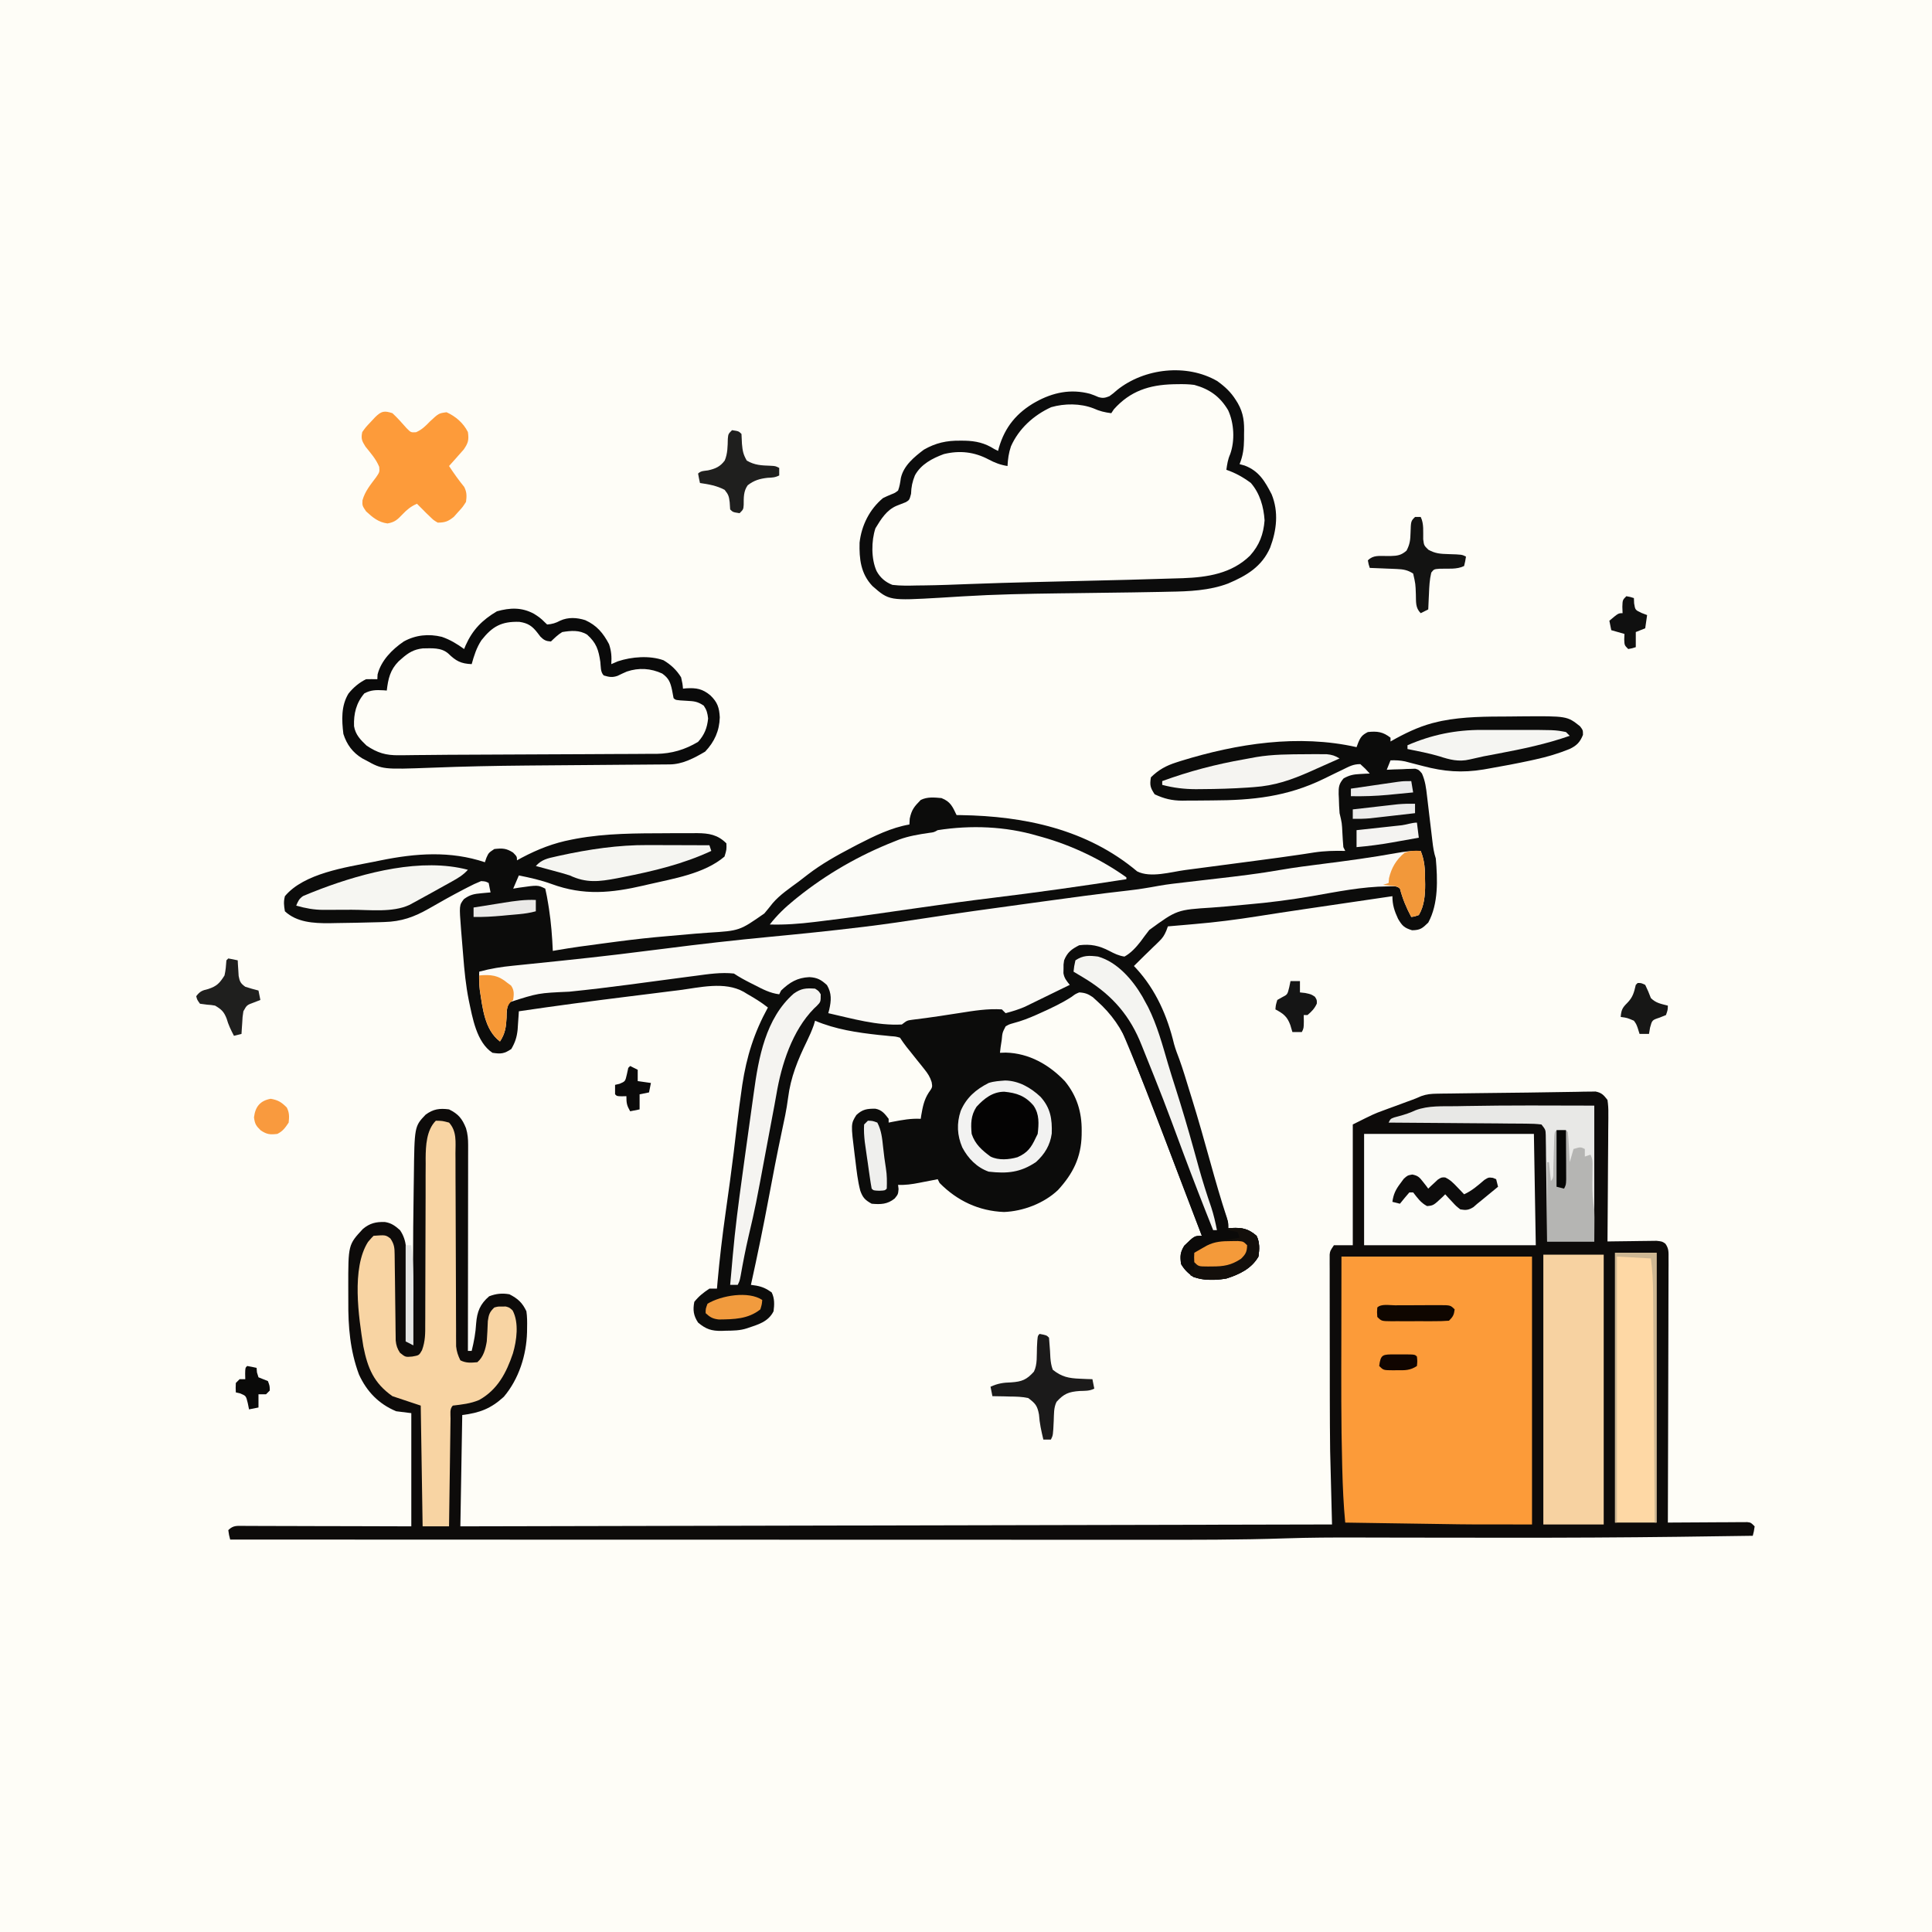 <svg version="1.1" xmlns="http://www.w3.org/2000/svg" width="1024" height="1024">
<rect width="100%" height="100%" fill="#808080" stroke="none"/>
<path d="M0 0 C337.92 0 675.84 0 1024 0 C1024 337.92 1024 675.84 1024 1024 C686.08 1024 348.16 1024 0 1024 C0 686.08 0 348.16 0 0 Z " fill="#FEFDF7" transform="translate(0,0)"/>
<path d="M0 0 C2.16 -0.01 4.33 -0.04 6.49 -0.07 C30.9 -0.26 30.9 -0.26 37.75 5.19 C39.3 7.24 39.3 7.24 39.3 9.74 C37.77 13.57 35.99 15.45 32.21 17.22 C26.28 19.62 20.42 21.38 14.17 22.74 C13.24 22.95 12.3 23.15 11.34 23.37 C4.13 24.92 -3.12 26.29 -10.39 27.55 C-11.36 27.72 -12.32 27.9 -13.32 28.07 C-24.82 29.97 -34.32 29.23 -45.58 26.24 C-47.76 25.67 -49.95 25.11 -52.13 24.55 C-53.08 24.3 -54.04 24.05 -55.02 23.79 C-57.66 23.25 -60.01 23.14 -62.7 23.24 C-63.36 24.89 -64.02 26.54 -64.7 28.24 C-63.51 28.18 -62.32 28.12 -61.09 28.06 C-59.52 28.02 -57.96 27.97 -56.39 27.93 C-55.61 27.89 -54.82 27.84 -54.01 27.8 C-53.25 27.78 -52.5 27.77 -51.72 27.75 C-51.02 27.73 -50.32 27.7 -49.6 27.67 C-47.7 28.24 -47.7 28.24 -46.04 30.21 C-44.29 34.17 -43.83 37.88 -43.35 42.15 C-43.2 43.43 -43.2 43.43 -43.04 44.73 C-42.71 47.44 -42.39 50.15 -42.08 52.87 C-41.76 55.58 -41.43 58.3 -41.1 61.02 C-40.9 62.71 -40.7 64.39 -40.5 66.08 C-40.13 69.27 -39.72 72.18 -38.7 75.24 C-37.75 86.31 -37.23 99.22 -42.7 109.24 C-45.82 112.25 -46.87 113.23 -51.27 113.3 C-55.45 112.01 -56.48 110.98 -58.7 107.24 C-60.63 103.05 -61.7 99.91 -61.7 95.24 C-69.21 96.34 -76.71 97.45 -84.22 98.55 C-87.7 99.07 -91.19 99.58 -94.68 100.09 C-98.05 100.59 -101.43 101.09 -104.8 101.58 C-106.15 101.78 -107.5 101.98 -108.85 102.18 C-117.01 103.38 -125.16 104.62 -133.31 105.91 C-144.3 107.64 -155.24 109.06 -166.33 109.99 C-167.75 110.12 -169.18 110.24 -170.6 110.37 C-173.97 110.67 -177.33 110.96 -180.7 111.24 C-181.12 112.39 -181.12 112.39 -181.54 113.55 C-182.62 116.05 -183.46 117.36 -185.38 119.21 C-186.16 119.97 -186.16 119.97 -186.95 120.75 C-187.76 121.52 -187.76 121.52 -188.58 122.3 C-189.11 122.82 -189.64 123.34 -190.18 123.87 C-191.21 124.87 -192.25 125.87 -193.28 126.87 C-195.11 128.63 -196.91 130.43 -198.7 132.24 C-198.27 132.7 -197.83 133.16 -197.38 133.64 C-187.04 144.97 -180.99 158.74 -177.44 173.58 C-176.66 176.38 -175.64 179.04 -174.6 181.76 C-172.62 187.23 -170.98 192.81 -169.27 198.37 C-168.88 199.6 -168.5 200.82 -168.11 202.09 C-164.57 213.52 -161.31 225.02 -158.12 236.55 C-155.44 246.21 -152.67 255.8 -149.55 265.33 C-148.7 268.24 -148.7 268.24 -148.7 271.24 C-148.12 271.19 -147.54 271.15 -146.95 271.1 C-141.3 270.84 -138.18 271.43 -133.7 275.24 C-131.95 278.74 -132.16 282.42 -132.7 286.24 C-136.39 292.63 -142.74 295.65 -149.65 297.86 C-155.48 298.93 -161.59 298.96 -167.2 297.05 C-170.08 294.97 -171.89 293.31 -173.7 290.24 C-174.29 286.11 -174.21 284.06 -172.02 280.49 C-166.62 275.24 -166.62 275.24 -162.7 275.24 C-165.27 268.52 -167.83 261.8 -170.4 255.07 C-171.59 251.95 -172.78 248.82 -173.98 245.7 C-186.69 212.14 -186.69 212.14 -199.83 178.74 C-200.52 176.97 -200.52 176.97 -201.22 175.16 C-205.16 165.45 -210.52 157.65 -218.39 150.68 C-219.1 150.04 -219.8 149.4 -220.53 148.74 C-223.03 147.01 -224.67 146.41 -227.7 146.24 C-229.77 147.11 -229.77 147.11 -231.77 148.62 C-236.89 151.91 -242.22 154.44 -247.77 156.93 C-248.6 157.31 -249.44 157.69 -250.31 158.08 C-254.42 159.91 -258.34 161.42 -262.7 162.56 C-264.9 163.19 -264.9 163.19 -266.7 164.24 C-268.42 167.57 -268.42 167.57 -268.77 171.43 C-268.96 172.7 -269.16 173.97 -269.36 175.28 C-269.48 176.26 -269.59 177.23 -269.7 178.24 C-268.17 178.19 -268.17 178.19 -266.6 178.14 C-254.26 178.46 -243.63 184.54 -235.27 193.32 C-228.94 201.07 -226.31 209.64 -226.39 219.55 C-226.4 220.3 -226.4 221.05 -226.41 221.82 C-226.67 233.69 -230.97 242.28 -238.95 250.99 C-246.36 258.02 -257.42 262.24 -267.58 262.62 C-280.87 262.12 -292.39 256.69 -301.7 247.24 C-302.03 246.58 -302.36 245.92 -302.7 245.24 C-303.8 245.46 -304.9 245.67 -306.03 245.9 C-307.48 246.18 -308.94 246.46 -310.39 246.74 C-311.11 246.88 -311.83 247.03 -312.58 247.17 C-316.34 247.9 -319.85 248.42 -323.7 248.24 C-323.62 248.98 -323.54 249.73 -323.45 250.49 C-323.7 253.24 -323.7 253.24 -325.52 255.49 C-329.38 258.58 -332.89 258.66 -337.7 258.24 C-341.14 256.33 -342.42 255.05 -343.74 251.33 C-345.12 246.1 -345.68 240.73 -346.33 235.37 C-346.46 234.33 -346.6 233.29 -346.73 232.22 C-348.75 215.91 -348.75 215.91 -345.83 211.24 C-342.58 208.19 -340.22 207.85 -335.75 207.88 C-332.31 208.49 -330.74 210.56 -328.7 213.24 C-328.7 213.9 -328.7 214.56 -328.7 215.24 C-327.98 215.1 -327.25 214.95 -326.51 214.8 C-321.52 213.84 -316.81 212.96 -311.7 213.24 C-311.56 212.28 -311.56 212.28 -311.41 211.3 C-310.65 206.91 -309.94 203.21 -307.52 199.43 C-305.45 196.5 -305.45 196.5 -305.9 193.81 C-306.79 190.96 -307.93 189.25 -309.79 186.92 C-310.41 186.14 -311.03 185.36 -311.67 184.55 C-312.32 183.75 -312.97 182.94 -313.64 182.12 C-314.92 180.51 -316.2 178.9 -317.48 177.29 C-318.05 176.59 -318.62 175.88 -319.21 175.15 C-320.45 173.57 -321.59 171.91 -322.7 170.24 C-324.95 169.61 -324.95 169.61 -327.59 169.43 C-328.58 169.33 -329.58 169.22 -330.6 169.11 C-331.67 169.01 -332.73 168.91 -333.83 168.8 C-345.46 167.53 -356.85 165.84 -367.7 161.24 C-368.05 162.41 -368.05 162.41 -368.4 163.6 C-369.45 166.54 -370.61 169.21 -371.98 172.01 C-376.89 182.06 -380.62 191.12 -382.02 202.22 C-382.79 208.41 -384.15 214.46 -385.45 220.55 C-387.86 231.94 -390.07 243.36 -392.2 254.8 C-395.1 270.34 -398.28 285.8 -401.7 301.24 C-400.77 301.38 -399.84 301.51 -398.88 301.65 C-395.51 302.28 -393.48 303.26 -390.7 305.24 C-389.09 308.46 -389.25 311.75 -389.7 315.24 C-392.55 320.93 -398.02 322.3 -403.7 324.24 C-407.49 325.5 -411.07 325.5 -415.02 325.55 C-415.76 325.58 -416.51 325.61 -417.28 325.64 C-422.56 325.7 -425.52 324.75 -429.7 321.24 C-432.15 317.57 -432.54 314.51 -431.7 310.24 C-429.26 307.2 -426.94 305.4 -423.7 303.24 C-422.38 303.24 -421.06 303.24 -419.7 303.24 C-419.54 301.34 -419.54 301.34 -419.37 299.41 C-418.28 287.31 -416.86 275.3 -415.16 263.28 C-414.48 258.49 -413.82 253.69 -413.16 248.9 C-412.97 247.5 -412.97 247.5 -412.77 246.08 C-411.38 235.95 -410.17 225.8 -408.99 215.64 C-408.3 209.83 -407.53 204.03 -406.7 198.24 C-406.49 196.75 -406.49 196.75 -406.28 195.23 C-403.97 180.15 -400.02 167.6 -392.7 154.24 C-396.17 151.49 -399.87 149.23 -403.7 147.05 C-404.3 146.68 -404.9 146.32 -405.51 145.94 C-415.69 140.24 -428.83 143.66 -439.86 145.07 C-441.41 145.26 -442.96 145.45 -444.52 145.64 C-447.77 146.05 -451.01 146.45 -454.26 146.87 C-458.33 147.38 -462.4 147.89 -466.47 148.39 C-485.92 150.8 -505.32 153.38 -524.7 156.24 C-524.76 157.13 -524.82 158.02 -524.87 158.94 C-524.95 160.11 -525.03 161.27 -525.12 162.48 C-525.19 163.64 -525.27 164.79 -525.35 165.99 C-525.79 170.07 -526.66 172.7 -528.7 176.24 C-532.5 178.77 -534.2 178.93 -538.7 178.24 C-547.19 172.59 -549.25 159.67 -551.24 150.39 C-552.82 142.51 -553.59 134.6 -554.21 126.59 C-554.39 124.28 -554.59 121.97 -554.78 119.65 C-554.91 118.15 -555.03 116.65 -555.15 115.15 C-555.21 114.47 -555.27 113.8 -555.32 113.1 C-556.33 100.06 -556.33 100.06 -553.83 96.8 C-550.63 94.45 -548.5 94.03 -544.58 93.68 C-543.67 93.59 -542.76 93.51 -541.82 93.42 C-541.12 93.36 -540.42 93.3 -539.7 93.24 C-540.03 91.59 -540.36 89.94 -540.7 88.24 C-542.35 87.4 -542.35 87.4 -544.7 87.24 C-547.21 88.24 -549.46 89.29 -551.83 90.55 C-552.52 90.91 -553.21 91.27 -553.93 91.63 C-560.17 94.88 -566.32 98.31 -572.41 101.83 C-580.29 106.31 -586.91 108.68 -596.02 108.93 C-596.9 108.96 -597.79 108.99 -598.71 109.02 C-601.71 109.12 -604.7 109.18 -607.7 109.24 C-608.84 109.27 -609.98 109.29 -611.15 109.32 C-614.73 109.4 -618.31 109.45 -621.89 109.49 C-623.01 109.51 -624.13 109.53 -625.29 109.56 C-633.52 109.59 -642.37 109.13 -648.7 103.24 C-649.23 100 -649.46 98.31 -648.7 95.24 C-638.56 83.07 -616.36 79.95 -601.83 77.05 C-600.56 76.79 -599.3 76.53 -597.99 76.27 C-579.27 72.46 -561.05 71.12 -542.7 77.24 C-542.44 76.46 -542.17 75.67 -541.89 74.87 C-540.7 72.24 -540.7 72.24 -537.7 70.24 C-533.47 69.77 -531.39 69.8 -527.77 72.12 C-525.7 74.24 -525.7 74.24 -525.7 76.24 C-524.87 75.78 -524.03 75.32 -523.17 74.85 C-514.58 70.32 -506.3 67.07 -496.7 65.24 C-495.94 65.09 -495.18 64.94 -494.39 64.79 C-478.39 61.85 -462.22 61.92 -446.02 61.87 C-444.91 61.86 -443.81 61.85 -442.67 61.84 C-439.49 61.82 -436.31 61.83 -433.13 61.84 C-432.17 61.84 -431.21 61.83 -430.22 61.82 C-423.95 61.89 -419.33 62.61 -414.7 67.24 C-414.58 70.55 -414.58 70.55 -415.7 74.24 C-426.42 83.39 -442.88 85.93 -456.27 89.05 C-456.92 89.21 -457.57 89.36 -458.25 89.52 C-475.81 93.59 -490.3 95.02 -507.36 88.78 C-513.02 86.71 -518.8 85.43 -524.7 84.24 C-525.69 86.55 -526.68 88.86 -527.7 91.24 C-526.71 91.08 -525.72 90.91 -524.7 90.74 C-514.59 89.3 -514.59 89.3 -510.7 91.24 C-510.07 93.96 -509.57 96.61 -509.14 99.37 C-509.01 100.17 -508.88 100.97 -508.75 101.8 C-507.6 109.26 -507.03 116.7 -506.7 124.24 C-506.03 124.12 -505.36 124 -504.67 123.88 C-496.53 122.48 -488.36 121.35 -480.16 120.3 C-477.69 119.98 -475.23 119.65 -472.76 119.32 C-463.66 118.13 -454.57 117.11 -445.42 116.36 C-440.66 115.97 -435.91 115.54 -431.16 115.1 C-428.84 114.91 -426.51 114.73 -424.19 114.58 C-407.71 113.55 -407.71 113.55 -394.58 104.38 C-393.07 102.6 -391.62 100.79 -390.18 98.96 C-386.3 94.44 -381.17 91.04 -376.41 87.51 C-374.78 86.3 -373.18 85.05 -371.59 83.79 C-364.24 78.14 -356.35 73.73 -348.14 69.43 C-347.11 68.89 -346.08 68.35 -345.02 67.79 C-336.38 63.37 -327.34 58.89 -317.7 57.24 C-317.64 56.21 -317.58 55.18 -317.52 54.12 C-316.51 49.31 -315.09 47.7 -311.7 44.24 C-308.25 42.51 -304.49 42.89 -300.7 43.24 C-295.93 45.11 -294.84 47.74 -292.7 52.24 C-291.95 52.25 -291.21 52.26 -290.43 52.27 C-256.75 52.79 -223.56 59.75 -196.97 82.1 C-189.87 85.68 -179.2 82.4 -171.57 81.38 C-170.08 81.18 -168.6 80.99 -167.11 80.79 C-164 80.39 -160.89 79.97 -157.77 79.56 C-153.85 79.04 -149.93 78.52 -146 78.01 C-142.19 77.51 -138.38 77 -134.57 76.5 C-133.82 76.4 -133.08 76.31 -132.31 76.2 C-125.26 75.27 -118.21 74.33 -111.17 73.28 C-110.21 73.14 -109.26 72.99 -108.27 72.85 C-106.6 72.59 -104.92 72.34 -103.25 72.07 C-97.71 71.23 -92.3 71.11 -86.7 71.24 C-87.03 70.58 -87.36 69.92 -87.7 69.24 C-87.91 66.76 -88.08 64.29 -88.2 61.8 C-88.46 56.45 -88.46 56.45 -89.7 51.24 C-89.9 48.58 -90.03 45.97 -90.08 43.3 C-90.13 42.23 -90.13 42.23 -90.19 41.13 C-90.25 37.4 -90.04 35.62 -87.54 32.78 C-84.45 31.1 -82.38 30.66 -78.89 30.49 C-77.92 30.43 -76.94 30.38 -75.93 30.32 C-75.2 30.29 -74.46 30.27 -73.7 30.24 C-76.02 27.68 -76.02 27.68 -78.7 25.24 C-82.51 25.24 -84.61 26.49 -88.03 28.16 C-89.32 28.78 -90.61 29.4 -91.9 30.02 C-93.91 30.99 -95.92 31.97 -97.92 32.96 C-117.43 42.52 -135.81 44.43 -157.33 44.48 C-160.03 44.49 -162.72 44.52 -165.42 44.55 C-167.15 44.56 -168.89 44.56 -170.63 44.57 C-171.82 44.59 -171.82 44.59 -173.03 44.61 C-178.55 44.58 -182.68 43.59 -187.7 41.24 C-190.05 37.71 -190.37 36.39 -189.7 32.24 C-185.61 28.22 -181.62 26.04 -176.14 24.3 C-175.39 24.06 -174.63 23.81 -173.85 23.56 C-144.01 14.34 -111.49 9.3 -80.7 16.24 C-80.26 15.06 -80.26 15.06 -79.81 13.85 C-78.51 10.77 -77.67 9.76 -74.7 8.24 C-69.75 7.7 -66.65 8.13 -62.7 11.24 C-62.7 11.9 -62.7 12.56 -62.7 13.24 C-61.28 12.44 -61.28 12.44 -59.84 11.63 C-52.61 7.72 -45.63 4.57 -37.58 2.8 C-36.56 2.58 -36.56 2.58 -35.52 2.34 C-23.88 0.03 -11.83 0.03 0 0 Z " fill="#0C0C0B" transform="translate(799.704,379.76)"/>
<path d="M0 0 C3.55 -0.07 7.1 -0.11 10.65 -0.16 C11.86 -0.19 13.07 -0.22 14.31 -0.25 C15.38 -0.26 16.46 -0.26 17.56 -0.27 C18.45 -0.29 19.34 -0.3 20.26 -0.32 C23.53 0.34 24.55 1.52 26.59 4.15 C26.96 6.75 27.1 8.91 27.04 11.49 C27.04 12.22 27.04 12.96 27.05 13.71 C27.04 16.12 27.01 18.54 26.98 20.95 C26.97 22.63 26.97 24.3 26.96 25.98 C26.95 30.38 26.91 34.79 26.86 39.2 C26.82 43.69 26.8 48.19 26.78 52.69 C26.74 61.51 26.67 70.33 26.59 79.15 C27.88 79.13 27.88 79.13 29.2 79.11 C32.41 79.05 35.61 79.02 38.81 78.99 C40.2 78.97 41.59 78.95 42.97 78.93 C44.97 78.89 46.96 78.88 48.95 78.86 C50.15 78.85 51.35 78.83 52.59 78.81 C55.59 79.15 55.59 79.15 57.25 80.31 C59.15 82.93 58.96 84.83 58.95 88.06 C58.95 89.29 58.96 90.52 58.96 91.79 C58.95 93.16 58.94 94.53 58.93 95.9 C58.93 97.34 58.93 98.77 58.93 100.21 C58.93 104.12 58.91 108.03 58.89 111.94 C58.87 116.02 58.87 120.11 58.87 124.19 C58.86 131.93 58.84 139.66 58.81 147.4 C58.77 156.2 58.76 165.01 58.74 173.81 C58.71 191.93 58.66 210.04 58.59 228.15 C59.14 228.15 59.68 228.14 60.25 228.14 C65.92 228.1 71.6 228.07 77.28 228.04 C79.4 228.03 81.52 228.02 83.64 228 C86.68 227.98 89.73 227.97 92.77 227.96 C93.72 227.95 94.67 227.94 95.65 227.93 C96.98 227.93 96.98 227.93 98.32 227.93 C99.1 227.92 99.88 227.92 100.68 227.91 C102.59 228.15 102.59 228.15 104.59 230.15 C104.21 232.78 104.21 232.78 103.59 235.15 C91.44 235.34 79.3 235.5 67.15 235.65 C66.19 235.67 65.23 235.68 64.24 235.69 C34.67 236.06 5.1 236.2 -24.47 236.18 C-25.27 236.18 -26.07 236.18 -26.89 236.18 C-43.02 236.18 -59.14 236.16 -75.27 236.13 C-81.43 236.12 -87.6 236.11 -93.77 236.1 C-97.95 236.1 -102.13 236.09 -106.3 236.07 C-118.84 236.04 -131.36 236.08 -143.9 236.51 C-168.54 237.35 -193.17 237.29 -217.82 237.27 C-223.68 237.27 -229.55 237.27 -235.41 237.27 C-247.37 237.27 -259.33 237.27 -271.3 237.26 C-283.11 237.25 -294.93 237.25 -306.74 237.25 C-307.48 237.25 -308.22 237.25 -308.98 237.25 C-312.74 237.25 -316.49 237.25 -320.25 237.25 C-346.73 237.25 -373.22 237.24 -399.7 237.23 C-425.41 237.22 -451.11 237.21 -476.81 237.21 C-478 237.21 -478 237.21 -479.22 237.21 C-487.2 237.21 -495.18 237.21 -503.16 237.2 C-519.41 237.2 -535.67 237.2 -551.92 237.2 C-552.67 237.2 -553.41 237.2 -554.18 237.2 C-603.93 237.19 -653.67 237.17 -703.41 237.15 C-704.04 234.78 -704.04 234.78 -704.41 232.15 C-701.74 229.49 -699.76 229.92 -696.13 229.9 C-695.25 229.91 -694.37 229.92 -693.46 229.93 C-692.54 229.93 -691.61 229.93 -690.65 229.93 C-687.58 229.93 -684.51 229.94 -681.43 229.96 C-679.31 229.96 -677.18 229.96 -675.05 229.97 C-669.45 229.97 -663.84 229.99 -658.24 230.02 C-651.51 230.04 -644.79 230.05 -638.07 230.06 C-627.85 230.08 -617.63 230.12 -607.41 230.15 C-607.41 210.35 -607.41 190.55 -607.41 170.15 C-610.05 169.82 -612.69 169.49 -615.41 169.15 C-624.68 165.31 -631.04 158.68 -635.16 149.65 C-639.88 136.96 -640.91 124.21 -640.8 110.8 C-640.79 108.39 -640.8 105.99 -640.82 103.58 C-640.85 80.87 -640.85 80.87 -633.01 72.46 C-629.36 69.48 -626.19 68.7 -621.44 68.84 C-617.98 69.37 -615.99 70.87 -613.41 73.15 C-609.51 78.83 -609.99 84.64 -610 91.26 C-609.99 92.43 -609.98 93.59 -609.97 94.79 C-609.93 99.75 -609.91 104.72 -609.9 109.69 C-609.88 113.32 -609.85 116.95 -609.82 120.58 C-609.82 121.71 -609.82 122.84 -609.83 124 C-609.82 125.04 -609.81 126.08 -609.8 127.16 C-609.79 128.08 -609.79 128.99 -609.79 129.94 C-609.66 130.67 -609.54 131.4 -609.41 132.15 C-607.93 133.14 -607.93 133.14 -606.41 134.15 C-606.41 133.52 -606.42 132.89 -606.42 132.24 C-606.51 105.25 -606.6 78.26 -606.15 51.28 C-606.11 49.26 -606.09 47.23 -606.06 45.21 C-605.75 18.17 -605.75 18.17 -599.85 11.97 C-595.79 8.95 -592.39 8.49 -587.41 9.15 C-582.47 11.58 -580.42 14.08 -578.41 19.15 C-577.51 22.16 -577.29 24.83 -577.29 27.96 C-577.29 29.41 -577.29 29.41 -577.29 30.89 C-577.29 32.46 -577.29 32.46 -577.3 34.07 C-577.3 35.19 -577.3 36.3 -577.3 37.44 C-577.3 41.12 -577.31 44.8 -577.31 48.48 C-577.32 51.03 -577.32 53.58 -577.32 56.13 C-577.32 62.16 -577.33 68.19 -577.34 74.22 C-577.35 81.08 -577.36 87.94 -577.36 94.81 C-577.37 108.92 -577.39 123.04 -577.41 137.15 C-576.75 137.15 -576.09 137.15 -575.41 137.15 C-574.2 132.22 -573.32 127.61 -573.04 122.53 C-572.53 116.36 -570.98 112.36 -566.16 108.22 C-562.51 106.8 -559.24 106.48 -555.41 107.15 C-550.94 109.43 -548.53 111.63 -546.41 116.15 C-545.98 119.04 -545.98 121.87 -546.04 124.78 C-546.05 125.58 -546.06 126.39 -546.07 127.22 C-546.39 139.38 -550.38 152.04 -558.36 161.46 C-565.23 167.76 -571.16 170 -580.41 171.15 C-580.74 190.62 -581.07 210.09 -581.41 230.15 C-428.95 229.82 -276.49 229.49 -119.41 229.15 C-119.74 216.28 -120.07 203.41 -120.41 190.15 C-120.5 181.19 -120.58 172.23 -120.58 163.26 C-120.58 160.95 -120.59 158.64 -120.59 156.32 C-120.59 151.58 -120.6 146.83 -120.6 142.09 C-120.6 136.01 -120.61 129.92 -120.63 123.84 C-120.64 119.11 -120.64 114.38 -120.64 109.65 C-120.64 107.4 -120.65 105.16 -120.65 102.91 C-120.66 99.81 -120.66 96.71 -120.65 93.61 C-120.66 92.69 -120.66 91.77 -120.67 90.82 C-120.66 89.56 -120.66 89.56 -120.66 88.28 C-120.66 87.55 -120.66 86.82 -120.66 86.07 C-120.41 84.15 -120.41 84.15 -118.41 81.15 C-115.11 81.15 -111.81 81.15 -108.41 81.15 C-108.41 60.03 -108.41 38.91 -108.41 17.15 C-97.16 11.53 -97.16 11.53 -92.36 9.77 C-91.33 9.39 -90.3 9.01 -89.24 8.61 C-87.69 8.05 -87.69 8.05 -86.1 7.47 C-84 6.69 -81.9 5.92 -79.8 5.14 C-78.88 4.81 -77.97 4.47 -77.02 4.13 C-75.36 3.51 -73.72 2.84 -72.1 2.11 C-69.15 1.06 -66.86 0.88 -63.74 0.83 C-62.05 0.81 -62.05 0.81 -60.34 0.77 C-59.13 0.76 -57.92 0.75 -56.67 0.74 C-55.4 0.72 -54.14 0.7 -52.84 0.68 C-49.44 0.63 -46.04 0.59 -42.64 0.55 C-39.84 0.52 -37.04 0.49 -34.25 0.45 C-28.09 0.37 -21.93 0.3 -15.77 0.24 C-10.51 0.18 -5.26 0.1 0 0 Z " fill="#0D0B0A" transform="translate(825.411,578.846)"/>
<path d="M0 0 C33.33 0 66.66 0 101 0 C101 46.86 101 93.72 101 142 C67.64 142 67.64 142 53.86 141.78 C52.33 141.76 50.8 141.74 49.27 141.71 C45.37 141.66 41.46 141.6 37.56 141.54 C33.53 141.47 29.5 141.42 25.47 141.36 C17.64 141.24 9.82 141.12 2 141 C1.09 131.6 0.69 122.21 0.44 112.77 C0.42 111.99 0.4 111.2 0.38 110.4 C-0.21 88.16 -0.11 65.93 -0.06 43.69 C-0.04 29.27 -0.02 14.85 0 0 Z " fill="#FC9B39" transform="translate(711,666)"/>
<path d="M0 0 C2.11 5.21 2.33 9.79 2.31 15.31 C2.33 16.12 2.34 16.92 2.36 17.75 C2.37 23.3 1.92 29.14 -1 34 C-3.11 34.75 -3.11 34.75 -5 35 C-7.64 30.07 -9.57 25.41 -11 20 C-12.77 18.23 -15.23 18.83 -17.62 18.81 C-31.07 18.92 -44.39 21.67 -57.6 23.97 C-68.91 25.9 -80.17 27.38 -91.6 28.36 C-95.35 28.71 -99.1 29.06 -102.84 29.41 C-105.38 29.64 -107.92 29.84 -110.46 30.02 C-129.19 31.21 -129.19 31.21 -143.84 41.89 C-145.44 43.92 -146.97 45.98 -148.49 48.07 C-150.87 51.11 -153.58 54.14 -157 56 C-160 55.58 -162.39 54.4 -165.06 53 C-170.43 50.2 -174.97 49.25 -181 50 C-185.09 52.08 -187.3 53.76 -189 58 C-189.35 60.22 -189.35 60.22 -189.31 62.5 C-189.33 63.25 -189.35 64.01 -189.36 64.78 C-188.91 67.52 -187.71 68.85 -186 71 C-189.71 72.82 -193.43 74.64 -197.15 76.44 C-198.41 77.06 -199.68 77.68 -200.94 78.29 C-202.76 79.19 -204.58 80.08 -206.41 80.96 C-207.5 81.5 -208.6 82.03 -209.73 82.58 C-213.14 84.06 -216.41 85.06 -220 86 C-220.66 85.34 -221.32 84.68 -222 84 C-229.54 83.52 -236.75 84.7 -244.19 85.88 C-246.59 86.25 -248.99 86.62 -251.39 86.98 C-253.1 87.25 -253.1 87.25 -254.85 87.52 C-259.75 88.27 -264.67 88.9 -269.59 89.51 C-272.25 89.89 -272.25 89.89 -275 92 C-288.06 92.73 -301.37 88.85 -314 86 C-313.84 85.42 -313.68 84.84 -313.52 84.25 C-312.38 79.3 -312.13 75.48 -314.69 71.12 C-317.75 68.31 -319.83 67.11 -324.04 66.9 C-330.37 67.18 -334.48 69.65 -339 74 C-339.33 74.66 -339.66 75.32 -340 76 C-344.89 75.38 -348.8 73.29 -353.12 71.06 C-353.84 70.7 -354.56 70.34 -355.29 69.97 C-358.33 68.43 -361.16 66.89 -364 65 C-370.72 64.25 -377.59 65.29 -384.25 66.19 C-385.25 66.32 -386.26 66.45 -387.29 66.58 C-390.86 67.05 -394.43 67.52 -398 68 C-403.43 68.73 -408.86 69.45 -414.29 70.17 C-415.93 70.39 -417.58 70.61 -419.22 70.83 C-429.91 72.25 -440.59 73.53 -451.31 74.62 C-467.73 75.34 -467.73 75.34 -482.9 80.2 C-484.53 82.87 -484.41 85.21 -484.5 88.31 C-484.77 93.38 -485.22 96.76 -488 101 C-496.15 94.88 -497.26 83.19 -498.7 73.68 C-499.07 70.41 -499.15 67.29 -499 64 C-493.04 62.37 -487.27 61.45 -481.13 60.85 C-480.19 60.75 -479.25 60.66 -478.29 60.56 C-476.28 60.35 -474.27 60.14 -472.26 59.94 C-466.93 59.4 -461.61 58.84 -456.29 58.29 C-455.22 58.18 -454.16 58.07 -453.07 57.95 C-444.23 57.03 -435.39 56.05 -426.56 55 C-425.89 54.92 -425.22 54.84 -424.53 54.76 C-416.62 53.82 -408.71 52.84 -400.81 51.82 C-382.09 49.4 -363.36 47.29 -344.56 45.5 C-328.81 44 -313.08 42.41 -297.38 40.5 C-296.62 40.41 -295.87 40.32 -295.09 40.23 C-283.52 38.84 -272.01 37.11 -260.49 35.34 C-244.58 32.9 -228.64 30.69 -212.69 28.52 C-208.76 27.98 -204.83 27.44 -200.89 26.9 C-185.62 24.8 -170.35 22.71 -155.02 20.99 C-149.55 20.37 -144.18 19.5 -138.77 18.49 C-134.08 17.66 -129.35 17.14 -124.62 16.6 C-122.46 16.34 -120.3 16.09 -118.14 15.84 C-114.8 15.45 -111.46 15.06 -108.12 14.68 C-96.84 13.38 -85.6 12.04 -74.41 10.08 C-66.89 8.78 -59.34 7.82 -51.77 6.86 C-38.84 5.23 -25.96 3.49 -13.13 1.17 C-8.69 0.38 -4.54 -0.2 0 0 Z " fill="#FBFAF6" transform="translate(753,451)"/>
<path d="M0 0 C3.44 0.06 3.44 0.06 7 1 C11.18 5.58 10.43 11.31 10.4 17.14 C10.41 18.82 10.41 18.82 10.42 20.54 C10.44 24.26 10.44 27.97 10.44 31.69 C10.45 34.27 10.47 36.85 10.48 39.43 C10.52 46.93 10.54 54.42 10.56 61.91 C10.58 72.1 10.62 82.28 10.67 92.47 C10.69 96.27 10.69 100.07 10.7 103.88 C10.71 106.2 10.72 108.53 10.73 110.86 C10.72 112.45 10.72 112.45 10.72 114.07 C10.73 115.54 10.73 115.54 10.74 117.03 C10.74 117.87 10.74 118.72 10.75 119.59 C11.04 122.37 11.76 124.49 13 127 C16.08 128.54 18.61 128.3 22 128 C25.26 125.19 26.3 121.13 27 117 C27.25 113.4 27.44 109.81 27.56 106.21 C28.03 102.8 28.5 101.34 31 99 C32.94 98.47 32.94 98.47 35 98.5 C36.02 98.48 36.02 98.48 37.06 98.47 C39 99 39 99 40.71 100.58 C44.14 107.03 42.88 116.48 40.86 123.33 C37.39 133.63 32.74 142.54 23 148 C18.39 149.96 13.93 150.41 9 151 C7.21 152.79 7.83 155.48 7.79 157.9 C7.77 159.16 7.75 160.42 7.73 161.72 C7.72 163.11 7.7 164.49 7.68 165.88 C7.66 167.29 7.64 168.7 7.62 170.11 C7.57 173.83 7.52 177.55 7.47 181.27 C7.42 185.07 7.36 188.86 7.31 192.65 C7.2 200.1 7.1 207.55 7 215 C2.38 215 -2.24 215 -7 215 C-7.33 193.88 -7.66 172.76 -8 151 C-15.43 148.52 -15.43 148.52 -23 146 C-32.83 139.1 -36.12 131.2 -38.42 119.62 C-40.9 104.08 -44.8 78.18 -35.94 64.25 C-34 62 -34 62 -33 61 C-26.64 60.53 -26.64 60.53 -24.12 62.38 C-22.02 65.41 -21.86 67.37 -21.83 71.03 C-21.81 72.08 -21.8 73.12 -21.79 74.2 C-21.78 75.34 -21.76 76.48 -21.75 77.65 C-21.72 80.04 -21.69 82.43 -21.65 84.82 C-21.61 88.6 -21.56 92.38 -21.52 96.16 C-21.48 99.8 -21.43 103.45 -21.38 107.09 C-21.37 108.22 -21.36 109.35 -21.35 110.52 C-21.34 111.57 -21.32 112.63 -21.3 113.71 C-21.29 114.64 -21.28 115.57 -21.27 116.52 C-20.98 119.18 -20.45 120.77 -19 123 C-16.12 125.32 -16.12 125.32 -12.5 125 C-8.87 124.36 -8.87 124.36 -7.31 121.58 C-5.58 116.86 -5.58 112.73 -5.62 107.75 C-5.61 106.73 -5.6 105.71 -5.6 104.66 C-5.59 102.45 -5.59 100.25 -5.59 98.04 C-5.59 94.54 -5.58 91.04 -5.56 87.55 C-5.52 80.11 -5.51 72.68 -5.5 65.25 C-5.49 56.65 -5.47 48.05 -5.42 39.45 C-5.41 36.01 -5.41 32.58 -5.42 29.14 C-5.41 27.02 -5.4 24.89 -5.38 22.77 C-5.39 21.82 -5.4 20.88 -5.4 19.9 C-5.34 13.2 -4.98 4.98 0 0 Z " fill="#F8D4A3" transform="translate(231,594)"/>
<path d="M0 0 C29.7 0 59.4 0 90 0 C90.33 19.47 90.66 38.94 91 59 C60.97 59 30.94 59 0 59 C0 39.53 0 20.06 0 0 Z " fill="#FCFCF8" transform="translate(723,601)"/>
<path d="M0 0 C1.07 0.3 1.07 0.3 2.17 0.6 C17.94 5.01 33.64 12.47 47 22 C47 22.33 47 22.66 47 23 C23.31 26.68 -0.39 30.03 -24.19 32.92 C-36.81 34.45 -49.39 36.19 -61.97 38.02 C-80.09 40.65 -98.2 43.27 -116.38 45.44 C-117.06 45.52 -117.74 45.6 -118.44 45.69 C-126.33 46.65 -134.05 47.23 -142 47 C-138.11 42.02 -133.9 37.98 -129 34 C-128.21 33.36 -128.21 33.36 -127.41 32.71 C-111.83 20.21 -94.58 10.31 -76 3 C-75.15 2.66 -74.31 2.33 -73.44 1.98 C-68.24 0.09 -62.97 -0.77 -57.5 -1.57 C-55.01 -1.87 -55.01 -1.87 -53 -3 C-35.37 -5.75 -17.08 -5.05 0 0 Z " fill="#FBFBF7" transform="translate(550,443)"/>
<path d="M0 0 C10.56 0 21.12 0 32 0 C32 47.19 32 94.38 32 143 C21.44 143 10.88 143 0 143 C0 95.81 0 48.62 0 0 Z " fill="#F7D2A1" transform="translate(818,665)"/>
<path d="M0 0 C4.06 2.88 7.25 5.83 9.9 10.06 C10.25 10.61 10.59 11.17 10.95 11.74 C14.09 17.25 14.45 21.92 14.27 28.18 C14.27 29.48 14.27 29.48 14.27 30.81 C14.2 35.6 13.74 39.56 11.9 44.06 C12.79 44.31 13.67 44.55 14.59 44.81 C22.16 47.67 25.32 53.12 28.9 60.06 C32.7 69.38 31.56 79.15 28.08 88.37 C23.69 98.36 15.7 103.16 5.79 107.34 C-4.05 111.07 -14.96 111.53 -25.35 111.68 C-26.8 111.72 -28.24 111.75 -29.69 111.78 C-39.74 112 -49.8 112.11 -59.86 112.24 C-65.66 112.31 -71.46 112.39 -77.25 112.47 C-79.48 112.5 -81.7 112.52 -83.92 112.55 C-100.79 112.77 -117.63 113.09 -134.48 114.12 C-135.2 114.16 -135.93 114.21 -136.68 114.25 C-139.99 114.45 -143.29 114.66 -146.6 114.86 C-173.8 116.43 -173.8 116.43 -182.69 108.67 C-188.92 102.08 -189.72 94.31 -189.51 85.66 C-188.47 76.51 -184.23 68 -177.1 62.06 C-175.69 61.36 -174.25 60.72 -172.79 60.12 C-170.74 59.32 -170.74 59.32 -169.1 58.06 C-168.27 55.85 -167.97 53.77 -167.63 51.43 C-166.16 44.84 -160.59 40.29 -155.42 36.38 C-149.13 32.79 -143.38 31.53 -136.16 31.62 C-134.98 31.63 -134.98 31.63 -133.78 31.63 C-127.85 31.78 -123.16 32.84 -118.1 36.06 C-117.44 36.39 -116.78 36.72 -116.1 37.06 C-115.97 36.52 -115.83 35.99 -115.69 35.44 C-112.47 24.31 -106.14 16.73 -96.1 11.06 C-86.94 6.05 -77.65 4.07 -67.36 6.78 C-64.98 7.62 -64.98 7.62 -62.97 8.5 C-60.56 9.22 -59.43 8.98 -57.1 8.06 C-55.04 6.56 -55.04 6.56 -52.98 4.75 C-38.52 -6.84 -16.06 -9.3 0 0 Z M-54.73 15 C-55.18 15.68 -55.63 16.36 -56.1 17.06 C-59.61 16.62 -62.3 15.97 -65.54 14.5 C-72.5 11.81 -80.82 11.84 -87.94 13.87 C-97.24 18.11 -105.11 25.25 -109.27 34.62 C-110.47 38.14 -110.9 41.35 -111.1 45.06 C-114.88 44.46 -117.79 43.35 -121.16 41.56 C-128.69 37.57 -136.49 36.67 -144.86 38.74 C-150.98 41 -156.92 44.1 -160.16 49.98 C-161.55 53.42 -162.1 56.05 -162.23 59.81 C-163.1 63.06 -163.1 63.06 -164.98 64.21 C-166.58 64.87 -168.2 65.5 -169.82 66.11 C-175.18 68.34 -178.18 73.25 -181.1 78.06 C-183.31 84.69 -183.42 94.3 -180.48 100.75 C-178.6 104.24 -175.78 106.64 -172.1 108.06 C-167.7 108.59 -163.34 108.48 -158.91 108.37 C-157.78 108.36 -156.65 108.35 -155.49 108.34 C-147.36 108.24 -139.24 107.92 -131.12 107.6 C-119.71 107.16 -108.29 106.84 -96.88 106.56 C-96.04 106.54 -95.19 106.52 -94.33 106.5 C-87.35 106.33 -80.37 106.16 -73.4 106 C-47.3 105.39 -47.3 105.39 -21.2 104.6 C-20.2 104.57 -19.19 104.54 -18.15 104.51 C-5.07 104.03 7.74 102.05 17.44 92.55 C22.44 86.96 24.57 81.21 25.15 73.87 C24.67 66.63 22.69 59.63 17.9 54.06 C13.89 51.04 9.65 48.69 4.9 47.06 C5.31 44.12 5.69 41.52 6.91 38.8 C9.49 31.65 9.01 22.37 5.84 15.5 C1.54 8.23 -4.03 4.28 -12.1 2.06 C-15.03 1.67 -17.9 1.63 -20.85 1.68 C-21.64 1.69 -22.42 1.71 -23.23 1.72 C-35.95 2.06 -46.05 5.28 -54.73 15 Z " fill="#0C0C0C" transform="translate(645.102,201.941)"/>
<path d="M0 0 C7.26 0 14.52 0 22 0 C22 47.19 22 94.38 22 143 C14.74 143 7.48 143 0 143 C0 95.81 0 48.62 0 0 Z " fill="#FED8A5" transform="translate(856,664)"/>
<path d="M0 0 C2.15 1.32 3.86 2.54 5.6 4.37 C6.06 4.8 6.52 5.24 7 5.69 C9.66 5.48 11.55 4.93 13.89 3.66 C18.13 1.7 22.79 1.99 27.19 3.38 C33.3 6.15 36.68 10.19 39.81 16.12 C41.06 19.87 41.24 22.77 41 26.69 C42.15 26.19 43.31 25.7 44.5 25.19 C51.83 22.77 61.29 22.01 68.67 24.64 C72.54 26.94 75.65 29.83 78 33.69 C78.75 37 78.75 37 79 39.69 C79.57 39.63 80.14 39.57 80.72 39.51 C86.13 39.2 89.37 39.77 93.56 43.29 C97.29 46.91 98.22 49.74 98.5 54.88 C98.3 62.06 95.68 67.86 90.75 73.06 C85.04 76.44 78.71 79.79 71.98 79.84 C71.16 79.85 70.34 79.86 69.5 79.86 C68.6 79.87 67.71 79.87 66.79 79.88 C65.37 79.89 65.37 79.89 63.92 79.9 C61.86 79.92 59.8 79.93 57.74 79.95 C54.45 79.97 51.15 80 47.86 80.02 C40.82 80.08 33.79 80.14 26.75 80.19 C17.58 80.26 8.41 80.33 -0.77 80.41 C-1.88 80.42 -2.99 80.43 -4.13 80.44 C-20.77 80.58 -37.37 80.93 -53.99 81.58 C-80.17 82.55 -80.17 82.55 -89 77.69 C-89.67 77.34 -90.34 76.99 -91.03 76.62 C-96.08 73.55 -99.22 69.31 -101 63.69 C-101.9 56.35 -102.25 48.77 -98.28 42.27 C-95.68 39.06 -92.72 36.55 -89 34.69 C-87 34.65 -85 34.64 -83 34.69 C-82.96 33.86 -82.92 33.04 -82.88 32.19 C-81.04 24.83 -75.18 18.9 -69 14.69 C-62.71 11.21 -55.77 10.52 -48.8 12.23 C-44.4 13.75 -40.76 15.96 -37 18.69 C-36.74 18.06 -36.49 17.43 -36.22 16.78 C-32.5 8.46 -27.44 3.32 -19.62 -1.31 C-12.64 -3.24 -6.49 -3.5 0 0 Z M-27.81 14 C-30.41 17.91 -31.75 22.19 -33 26.69 C-38.73 26.45 -41.32 25.05 -45.42 21.06 C-49.19 17.78 -54.2 18.3 -58.93 18.35 C-63.62 18.87 -66.5 20.61 -70 23.69 C-70.58 24.2 -71.16 24.7 -71.75 25.23 C-76.23 29.77 -77.27 34.46 -78 40.69 C-78.59 40.64 -79.18 40.59 -79.79 40.55 C-83.74 40.37 -86.32 40.33 -89.88 42.19 C-94.21 47.28 -95.6 52.95 -95.35 59.58 C-94.6 64.11 -91.91 66.83 -88.69 69.88 C-82.96 73.74 -78.49 75.07 -71.6 74.99 C-70.52 74.98 -70.52 74.98 -69.42 74.98 C-67 74.96 -64.59 74.93 -62.18 74.89 C-60.42 74.88 -58.67 74.86 -56.91 74.85 C-53.04 74.82 -49.18 74.79 -45.31 74.74 C-38.68 74.68 -32.04 74.66 -25.4 74.65 C-14.43 74.62 -3.45 74.57 7.52 74.5 C13.85 74.46 20.18 74.43 26.52 74.42 C32.77 74.4 39.02 74.37 45.27 74.32 C47.62 74.3 49.97 74.3 52.32 74.3 C55.58 74.29 58.84 74.27 62.1 74.23 C63.52 74.24 63.52 74.24 64.97 74.25 C73 74.12 80.1 72.04 87 67.88 C90.37 64.19 91.83 60.44 92.31 55.5 C92 52.67 91.59 51.03 90 48.69 C86.59 46.42 84.9 46.35 80.88 46.12 C75.1 45.79 75.1 45.79 74 44.69 C73.71 43.25 73.44 41.82 73.19 40.38 C72.32 36.35 71.46 34.16 68 31.69 C61.96 28.88 55.58 28.48 49.24 30.62 C47.57 31.34 45.92 32.1 44.29 32.91 C41.47 33.87 39.82 33.54 37 32.69 C35.19 30.88 35.48 27.95 35.19 25.5 C34.23 19.05 33.1 15.48 28.2 11.07 C24.15 8.53 19.6 8.93 15 9.69 C12.65 11.11 11.01 12.78 9 14.69 C6.39 14.51 5.29 13.98 3.44 12.13 C2.96 11.51 2.49 10.89 2 10.25 C-0.84 6.55 -3.07 4.97 -7.73 4.28 C-17.19 3.99 -22.02 6.67 -27.81 14 Z " fill="#0A0A0A" transform="translate(283,325.312)"/>
<path d="M0 0 C0 23.76 0 47.52 0 72 C-8.25 72 -16.5 72 -25 72 C-25.03 69.34 -25.03 69.34 -25.06 66.63 C-25.13 60.78 -25.2 54.93 -25.29 49.08 C-25.34 45.53 -25.38 41.98 -25.42 38.43 C-25.47 34.36 -25.53 30.28 -25.59 26.2 C-25.6 24.92 -25.61 23.65 -25.62 22.34 C-25.64 21.15 -25.66 19.97 -25.68 18.76 C-25.69 17.72 -25.71 16.67 -25.72 15.6 C-25.82 12.77 -25.82 12.77 -28 10 C-30.63 9.68 -33.03 9.56 -35.66 9.57 C-36.85 9.55 -36.85 9.55 -38.06 9.54 C-40.68 9.51 -43.29 9.5 -45.91 9.49 C-47.73 9.47 -49.54 9.45 -51.35 9.43 C-56.13 9.39 -60.91 9.36 -65.69 9.33 C-70.56 9.3 -75.43 9.25 -80.3 9.21 C-89.87 9.12 -99.43 9.06 -109 9 C-108 7 -108 7 -106 6.25 C-105.15 6.03 -104.31 5.8 -103.44 5.56 C-100.34 4.72 -97.63 3.82 -94.71 2.45 C-87.93 -0.11 -80.34 0.41 -73.19 0.31 C-71.51 0.28 -69.83 0.25 -68.14 0.21 C-45.43 -0.21 -22.71 -0.06 0 0 Z " fill="#E8E8E6" transform="translate(845,586)"/>
<path d="M0 0 C2.7 2.5 5.06 5.19 7.5 7.95 C9.78 10.25 9.78 10.25 12.51 10.09 C15.67 8.71 17.48 6.85 19.88 4.38 C24.52 0.06 24.52 0.06 28.69 -0.5 C33.52 1.69 37.6 5.19 40 10 C40.57 14.16 40.21 15.69 37.81 19.21 C36.89 20.28 35.95 21.33 35 22.38 C34.28 23.19 34.28 23.19 33.55 24.03 C32.38 25.36 31.19 26.68 30 28 C32.53 31.85 35.14 35.52 38.05 39.09 C39.46 41.93 39.4 43.87 39 47 C37.24 49.74 37.24 49.74 34.88 52.31 C34.11 53.17 33.34 54.04 32.55 54.93 C29.55 57.36 27.86 57.99 24 58 C21.77 56.67 21.77 56.67 19.81 54.75 C19.16 54.13 18.51 53.5 17.83 52.86 C17.23 52.25 16.62 51.63 16 51 C15.14 50.14 15.14 50.14 14.26 49.27 C13.85 48.85 13.43 48.43 13 48 C9.81 49.4 7.76 51.05 5.38 53.56 C2.72 56.35 1.26 57.79 -2.62 58.44 C-7.46 57.81 -10.47 55.26 -14 52 C-16 49 -16 49 -15.88 46.19 C-14.54 41.33 -11.59 37.9 -8.62 33.9 C-6.79 31.19 -6.79 31.19 -7 28.47 C-8.67 24.33 -11.52 21.18 -14.29 17.72 C-16.2 14.69 -16.73 13.49 -16 10 C-14.1 7.36 -14.1 7.36 -11.62 4.75 C-10.81 3.88 -10 3.01 -9.16 2.11 C-5.86 -1.11 -4.37 -1.44 0 0 Z " fill="#FD9B3A" transform="translate(208,219)"/>
<path d="M0 0 C0.99 0 1.98 0 3 0 C11.62 15.6 17.64 32.4 24 49 C24.24 49.64 24.49 50.28 24.74 50.93 C27.23 57.43 29.69 63.94 32.14 70.45 C34.27 76.08 36.41 81.69 38.57 87.3 C39.18 88.87 39.79 90.45 40.39 92.03 C41.29 94.35 42.18 96.66 43.07 98.98 C43.9 101.11 44.72 103.25 45.54 105.39 C46.02 106.62 46.49 107.85 46.98 109.11 C48 112 48 112 48 114 C48.66 114 49.32 114 50 114 C49.76 113.4 49.52 112.79 49.27 112.17 C48.98 111.37 48.68 110.57 48.38 109.75 C48.07 108.96 47.77 108.17 47.46 107.36 C47 105 47 105 47.73 102.83 C49 101 49 101 52 99 C52.67 100.77 53.34 102.54 54 104.31 C54.37 105.3 54.74 106.28 55.12 107.3 C56 110 56 110 56 113 C56.58 112.95 57.16 112.91 57.76 112.86 C63.41 112.6 66.52 113.19 71 117 C72.75 120.5 72.54 124.18 72 128 C68.32 134.39 61.96 137.41 55.06 139.62 C49.23 140.69 43.11 140.72 37.5 138.81 C34.62 136.73 32.81 135.07 31 132 C30.41 127.87 30.49 125.82 32.69 122.25 C38.08 117 38.08 117 42 117 C39.44 110.28 36.87 103.56 34.3 96.83 C33.11 93.71 31.92 90.58 30.73 87.46 C27.95 80.17 25.16 72.89 22.38 65.6 C21.46 63.22 20.55 60.83 19.64 58.44 C14.74 45.61 9.8 32.8 4.5 20.12 C3.98 18.88 3.47 17.64 2.95 16.39 C0.16 9.61 0.16 9.61 -3 3 C-2.01 3 -1.02 3 0 3 C0 2.01 0 1.02 0 0 Z " fill="#0B0A09" transform="translate(595,538)"/>
<path d="M0 0 C1.94 1.25 1.94 1.25 3 3 C3 7 3 7 0.88 9.19 C0.41 9.62 -0.05 10.06 -0.52 10.5 C-12.11 22.25 -17.82 40.2 -20.49 56.04 C-21.2 60.17 -21.99 64.28 -22.77 68.39 C-23.69 73.23 -24.59 78.06 -25.49 82.9 C-31.55 115.45 -31.55 115.45 -35.26 131.33 C-36.86 138.22 -38.2 145.12 -39.42 152.08 C-40 155 -40 155 -41 157 C-42.32 157 -43.64 157 -45 157 C-44.78 154.58 -44.56 152.15 -44.34 149.73 C-44.09 147.03 -43.86 144.34 -43.63 141.65 C-42.38 127.44 -40.53 113.33 -38.58 99.2 C-38.08 95.55 -37.58 91.91 -37.08 88.26 C-35.95 79.89 -34.78 71.53 -33.59 63.17 C-33.21 60.52 -32.85 57.87 -32.48 55.21 C-29.95 36.66 -26.23 15.76 -11.35 2.67 C-7.38 -0.15 -4.89 -0.34 0 0 Z " fill="#F5F4F1" transform="translate(432,524)"/>
<path d="M0 0 C10.25 2.96 18.21 12.23 23.42 21.09 C23.94 22.05 24.46 23.01 25 24 C25.5 24.92 26 25.84 26.52 26.78 C31.35 36.45 34.12 46.79 37.15 57.13 C38.41 61.4 39.77 65.63 41.12 69.88 C44.52 80.56 47.7 91.29 50.69 102.09 C51.29 104.27 51.9 106.45 52.5 108.62 C52.8 109.7 53.1 110.78 53.4 111.89 C55.39 118.99 57.59 125.97 60 132.94 C61.3 136.92 62.21 140.89 63 145 C62.34 145 61.68 145 61 145 C55.59 131.5 50.34 117.95 45.24 104.32 C34.63 75.7 34.63 75.7 23.25 47.38 C22.61 45.82 22.61 45.82 21.95 44.23 C15.51 29.32 5.76 19.2 -8 11 C-8.94 10.44 -9.87 9.88 -10.84 9.3 C-11.55 8.87 -12.26 8.44 -13 8 C-12.69 5.12 -12.69 5.12 -12 2 C-7.91 -0.73 -4.8 -0.6 0 0 Z " fill="#F4F4F1" transform="translate(582,507)"/>
<path d="M0 0 C-2.5 2.81 -5.27 4.43 -8.55 6.25 C-9.64 6.86 -10.73 7.47 -11.86 8.09 C-13 8.72 -14.14 9.35 -15.31 10 C-17.01 10.94 -17.01 10.94 -18.73 11.91 C-21.81 13.62 -24.9 15.33 -28 17 C-29.02 17.55 -30.03 18.1 -31.08 18.66 C-39.99 22.75 -51.96 21.19 -61.63 21.19 C-64.19 21.19 -66.76 21.21 -69.33 21.22 C-70.98 21.23 -72.64 21.23 -74.29 21.23 C-75.43 21.24 -75.43 21.24 -76.58 21.25 C-81.69 21.23 -86.08 20.4 -91 19 C-90.06 16.7 -89.44 15.29 -87.33 13.91 C-86.67 13.63 -86 13.35 -85.31 13.07 C-84.54 12.75 -83.77 12.44 -82.98 12.11 C-82.14 11.78 -81.3 11.46 -80.44 11.12 C-79.56 10.78 -78.68 10.44 -77.77 10.08 C-54.65 1.39 -24.55 -6.47 0 0 Z " fill="#F6F6F2" transform="translate(248,461)"/>
<path d="M0 0 C2.5 0.12 2.5 0.12 3.5 1.12 C3.74 3.82 3.92 6.49 4.06 9.19 C4.11 9.95 4.15 10.7 4.19 11.49 C4.3 13.37 4.4 15.25 4.5 17.12 C5.16 14.82 5.82 12.5 6.5 10.12 C10.25 9 10.25 9 12.5 10.12 C12.5 11.45 12.5 12.76 12.5 14.12 C13.49 13.79 14.48 13.47 15.5 13.12 C16.71 15.54 16.6 17.01 16.56 19.7 C16.55 20.62 16.55 21.53 16.54 22.47 C16.51 24.39 16.49 26.31 16.46 28.23 C16.42 33.02 16.67 37.4 17.5 42.12 C17.62 45.08 17.59 48.04 17.56 51 C17.54 53.68 17.52 56.36 17.5 59.12 C9.25 59.12 1 59.12 -7.5 59.12 C-7.5 45.26 -7.5 31.4 -7.5 17.12 C-7.17 17.12 -6.84 17.12 -6.5 17.12 C-6.17 20.42 -5.84 23.73 -5.5 27.12 C-3.76 25.38 -4.29 22.96 -4.22 20.59 C-4.16 18.91 -4.16 18.91 -4.11 17.2 C-4.07 16.02 -4.04 14.84 -4 13.62 C-3.93 11.3 -3.86 8.98 -3.78 6.66 C-3.75 5.62 -3.72 4.58 -3.69 3.52 C-3.43 0.23 -3.3 0.17 0 0 Z " fill="#B5B5B3" transform="translate(827.5,598.875)"/>
<path d="M0 0 C0.94 0 1.88 0 2.85 0 C5.81 0.01 8.78 0.02 11.74 0.04 C13.77 0.04 15.79 0.04 17.82 0.05 C22.75 0.06 27.68 0.08 32.62 0.1 C33.11 1.58 33.11 1.58 33.62 3.1 C18.78 10.04 2.88 13.83 -13.13 16.97 C-14.22 17.19 -15.3 17.4 -16.41 17.62 C-25.81 19.39 -32.57 20.26 -41.38 16.1 C-44.5 15.1 -47.66 14.25 -50.82 13.41 C-51.65 13.19 -52.47 12.96 -53.33 12.73 C-55.34 12.18 -57.36 11.64 -59.38 11.1 C-56.35 7.73 -53.2 7.03 -48.88 6.1 C-48.14 5.93 -47.4 5.76 -46.63 5.59 C-31.29 2.24 -15.72 -0.09 0 0 Z " fill="#F5F5F1" transform="translate(343.383,447.902)"/>
<path d="M0 0 C4.6 2.52 7.42 5.47 10.31 9.81 C11.18 16.03 10.75 21.67 7.59 27.16 C4.86 30.7 1.47 32.43 -2.69 33.81 C-7.6 34.33 -11.52 34.39 -16 32.19 C-20.28 28.4 -24.22 24.75 -24.93 18.8 C-25.12 12.86 -24.19 9.64 -20.69 4.81 C-18.19 2.5 -18.19 2.5 -15.69 0.81 C-15.09 0.4 -14.49 -0.01 -13.88 -0.44 C-8.99 -2.11 -4.78 -1.54 0 0 Z " fill="#040303" transform="translate(539.688,580.188)"/>
<path d="M0 0 C1.29 -0.01 2.58 -0.02 3.91 -0.03 C5.74 -0.02 5.74 -0.02 7.61 -0.02 C8.7 -0.01 9.8 -0.01 10.93 -0.01 C13.76 0.25 15.42 0.79 17.81 2.25 C13.84 4.03 9.86 5.8 5.88 7.56 C4.76 8.06 3.64 8.56 2.49 9.08 C-7.74 13.61 -16.42 16.67 -27.62 17.44 C-28.7 17.52 -29.77 17.6 -30.88 17.68 C-38.98 18.22 -47.07 18.46 -55.19 18.5 C-56.25 18.51 -57.32 18.52 -58.42 18.53 C-64.65 18.5 -70.16 17.83 -76.19 16.25 C-76.19 15.59 -76.19 14.93 -76.19 14.25 C-61.95 9.05 -47.82 5.34 -32.89 2.72 C-30.68 2.34 -28.49 1.92 -26.29 1.5 C-17.57 0.04 -8.83 0.05 0 0 Z " fill="#F5F4F1" transform="translate(692.188,399.75)"/>
<path d="M0 0 C7.21 0.12 13.57 3.79 18.74 8.64 C24.02 14.51 24.96 20.32 24.7 28.12 C23.83 34.32 20.98 39.01 16.38 43.19 C8.2 48.75 1.14 49.45 -8.75 48.31 C-14.99 46.1 -19.66 41.3 -22.72 35.47 C-25.46 29.07 -25.77 22.75 -23.56 16.12 C-20.53 9.04 -15.49 4.74 -8.75 1.31 C-5.78 0.35 -3.13 0.26 0 0 Z M-15.19 13.94 C-18.22 18.55 -18.24 22.97 -17.75 28.31 C-15.91 33.83 -12.31 36.94 -7.75 40.31 C-3.48 42.45 2.04 41.94 6.55 40.66 C11.85 38.33 13.84 35.51 16.25 30.31 C16.58 29.65 16.91 28.99 17.25 28.31 C17.87 22.94 18.21 17.92 15.06 13.31 C10.66 8.11 6.07 6.59 -0.5 5.94 C-6.73 6.02 -11.09 9.53 -15.19 13.94 Z " fill="#F2F2F1" transform="translate(532.75,572.688)"/>
<path d="M0 0 C1.34 -0 1.34 -0 2.7 -0 C4.58 -0 6.46 -0 8.34 0 C11.18 0.01 14.02 0 16.86 -0 C38.64 -0.01 38.64 -0.01 44.45 1.13 C45.44 2.12 45.44 2.12 46.45 3.13 C33.98 7.5 21.32 10.13 8.35 12.58 C0.82 13.96 0.82 13.96 -6.63 15.67 C-12.39 17.05 -17.19 15.77 -22.64 14 C-28.18 12.35 -33.88 11.28 -39.55 10.13 C-39.55 9.47 -39.55 8.81 -39.55 8.13 C-26.68 2.53 -13.99 -0.03 0 0 Z " fill="#F5F5F2" transform="translate(785.547,386.867)"/>
<path d="M0 0 C3.69 0.69 3.69 0.69 5 2 C5.59 9.54 5.59 9.54 5.72 12.65 C5.92 14.95 6.18 16.84 7 19 C11.69 22.75 15.4 23.52 21.44 23.75 C22.67 23.81 23.91 23.86 25.18 23.92 C26.58 23.96 26.58 23.96 28 24 C28.5 26.48 28.5 26.48 29 29 C26.36 30.32 24.19 30.15 21.25 30.25 C15.43 30.68 12.89 31.69 9 36 C7.43 39.14 7.66 42.55 7.5 46 C7.14 53.73 7.14 53.73 6 56 C4.68 56 3.36 56 2 56 C0.94 51.57 -0.02 47.3 -0.31 42.75 C-1.17 38.06 -2.21 36.86 -6 34 C-9.27 33.27 -12.47 33.21 -15.81 33.19 C-16.7 33.16 -17.58 33.14 -18.49 33.11 C-20.66 33.05 -22.83 33.02 -25 33 C-25.33 31.35 -25.66 29.7 -26 28 C-22.22 26.26 -19.2 25.79 -15.06 25.69 C-9.31 25.3 -6.84 24.26 -3 20 C-1.08 16.17 -1.58 11.29 -1.39 7.03 C-1.1 1.1 -1.1 1.1 0 0 Z " fill="#1B1A1A" transform="translate(551,707)"/>
<path d="M0 0 C0.99 0 1.98 0 3 0 C4.79 3.58 4.24 7.88 4.33 11.84 C4.75 15.11 4.75 15.11 7.07 17.37 C10.75 19.42 13.49 19.57 17.69 19.69 C24.82 19.91 24.82 19.91 27 21 C26.62 23.44 26.62 23.44 26 26 C22.18 27.91 17.4 27.3 13.19 27.43 C10.03 27.67 10.03 27.67 8.6 29.5 C7.7 33.23 7.53 36.92 7.38 40.75 C7.34 41.54 7.3 42.34 7.26 43.15 C7.16 45.1 7.08 47.05 7 49 C5.68 49.66 4.36 50.32 3 51 C0.1 48.1 0.58 44.96 0.44 41.06 C0.25 35.45 0.25 35.45 -1 30 C-3.83 28.15 -6.21 27.72 -9.55 27.59 C-10.39 27.55 -11.24 27.51 -12.11 27.47 C-13.41 27.42 -13.41 27.42 -14.75 27.38 C-15.64 27.34 -16.53 27.3 -17.44 27.26 C-19.63 27.16 -21.81 27.08 -24 27 C-24.62 25.12 -24.62 25.12 -25 23 C-22.1 20.1 -19.01 20.73 -15.12 20.69 C-14.04 20.69 -14.04 20.69 -12.94 20.7 C-9.26 20.59 -7.36 20.31 -4.53 17.88 C-2.73 14.49 -2.47 12.13 -2.38 8.31 C-2.19 2.19 -2.19 2.19 0 0 Z " fill="#131312" transform="translate(750,274)"/>
<path d="M0 0 C6.24 -0.5 10.01 -0.24 15 4 C16.75 7.5 16.54 11.18 16 15 C12.31 21.39 5.96 24.4 -0.94 26.62 C-3.63 27.11 -6.21 27.17 -8.94 27.19 C-9.96 27.2 -10.98 27.22 -12.03 27.23 C-15.07 26.99 -17.25 26.28 -20 25 C-20 24.01 -20 23.02 -20 22 C-19.34 22 -18.68 22 -18 22 C-18 19.03 -18 16.06 -18 13 C-10.27 7.98 -2.94 6.45 6 5 C5.67 4.01 5.34 3.02 5 2 C2.52 1.5 2.52 1.5 0 1 C0 0.67 0 0.34 0 0 Z " fill="#130F0B" transform="translate(651,651)"/>
<path d="M0 0 C3.54 0.54 3.54 0.54 5 2 C5.11 3.75 5.18 5.5 5.25 7.25 C5.59 10.97 5.91 12.84 7.81 16.12 C11.99 18.58 15.56 18.69 20.36 18.86 C23 19 23 19 25 20 C25 21.32 25 22.64 25 24 C22.74 25.13 21.32 25.13 18.81 25.25 C14.66 25.72 11.62 26.61 8.3 29.2 C6.03 32.35 6.19 35.79 6.17 39.57 C6 42 6 42 4 44 C0.46 43.46 0.46 43.46 -1 42 C-1.08 40.74 -1.17 39.48 -1.25 38.19 C-1.63 35.08 -1.89 34.14 -3.94 31.62 C-8.13 29.4 -12.33 28.69 -17 28 C-17.38 26.34 -17.71 24.68 -18 23 C-16.49 21.49 -14.84 21.63 -12.75 21.31 C-8.89 20.45 -6.29 19.39 -3.86 16.05 C-2.32 12.38 -2.33 8.55 -2.24 4.61 C-2 2 -2 2 0 0 Z " fill="#1F1F1E" transform="translate(388,228)"/>
<path d="M0 0 C1.68 0.29 3.34 0.62 5 1 C5.04 1.76 5.07 2.52 5.11 3.3 C5.21 4.79 5.21 4.79 5.31 6.31 C5.37 7.3 5.43 8.28 5.49 9.3 C6.06 12.31 6.55 13.23 9 15 C11.31 15.74 13.64 16.42 16 17 C16.5 19.48 16.5 19.48 17 22 C15.89 22.43 14.77 22.87 13.62 23.31 C9.82 24.7 9.82 24.7 8 28 C7.54 30.97 7.54 30.97 7.38 34.19 C7.3 35.27 7.23 36.36 7.15 37.48 C7.1 38.31 7.05 39.14 7 40 C5.02 40.5 5.02 40.5 3 41 C1.41 37.97 0.05 35.18 -0.88 31.88 C-2.31 28.22 -3.62 26.99 -7 25 C-9.05 24.65 -9.05 24.65 -11.19 24.5 C-12.45 24.34 -13.7 24.17 -15 24 C-16.5 21.94 -16.5 21.94 -17 20 C-15 17.42 -13.89 16.97 -10.62 16.19 C-6.03 14.68 -4.56 13.06 -2 9 C-1.38 6.3 -1.19 3.79 -1 1 C-0.67 0.67 -0.34 0.34 0 0 Z " fill="#1F1F1E" transform="translate(121,508)"/>
<path d="M0 0 C3.08 0.6 3.89 1.52 5.79 3.98 C6.3 4.63 6.81 5.28 7.34 5.95 C7.71 6.45 8.09 6.96 8.47 7.48 C8.93 7.04 9.39 6.59 9.86 6.13 C10.48 5.57 11.09 5 11.72 4.42 C12.33 3.85 12.93 3.28 13.55 2.7 C15.47 1.48 15.47 1.48 17.44 1.54 C20.1 2.77 21.7 4.42 23.72 6.54 C24.43 7.28 25.14 8.01 25.86 8.77 C26.39 9.33 26.93 9.9 27.47 10.48 C31.65 8.61 34.79 5.8 38.25 2.84 C40.47 1.48 40.47 1.48 42.75 1.77 C43.32 2.01 43.89 2.24 44.47 2.48 C44.97 4.46 44.97 4.46 45.47 6.48 C43.72 7.92 41.97 9.36 40.22 10.79 C38.76 11.99 38.76 11.99 37.27 13.22 C36.35 13.97 35.42 14.71 34.47 15.48 C33.46 16.37 33.46 16.37 32.43 17.27 C29.85 18.87 28.46 19 25.47 18.48 C23.23 16.73 23.23 16.73 21.16 14.48 C20.11 13.37 20.11 13.37 19.05 12.23 C18.53 11.65 18.01 11.08 17.47 10.48 C16.8 11.15 16.8 11.15 16.12 11.83 C11.22 16.41 11.22 16.41 7.85 16.73 C4.47 14.95 2.83 12.48 0.47 9.48 C-0.19 9.48 -0.85 9.48 -1.53 9.48 C-3.24 11.44 -4.91 13.44 -6.53 15.48 C-7.85 15.15 -9.17 14.82 -10.53 14.48 C-9.98 10.41 -8.76 7.93 -6.28 4.67 C-5.69 3.88 -5.11 3.09 -4.51 2.27 C-2.53 0.48 -2.53 0.48 0 0 Z " fill="#0D0C0C" transform="translate(748.527,622.52)"/>
<path d="M0 0 C2.11 5.21 2.33 9.79 2.31 15.31 C2.33 16.12 2.34 16.92 2.36 17.75 C2.37 23.3 1.92 29.14 -1 34 C-3.11 34.75 -3.11 34.75 -5 35 C-7.64 30.07 -9.57 25.41 -11 20 C-12.5 18.5 -13.99 18.67 -16.06 18.44 C-17.36 18.29 -18.66 18.15 -20 18 C-19.01 17.67 -18.02 17.34 -17 17 C-16.91 15.76 -16.91 15.76 -16.81 14.5 C-15.53 8.98 -12.96 4.61 -8.56 1 C-5.55 -0.17 -3.2 -0.22 0 0 Z " fill="#F2983A" transform="translate(753,451)"/>
<path d="M0 0 C6.28 -0.5 9.96 -0.2 15 4 C15.93 4.68 15.93 4.68 16.88 5.38 C18.66 7.95 18.38 9.97 18 13 C17.51 13.43 17.02 13.85 16.51 14.29 C14.27 16.82 14.59 18.99 14.5 22.31 C14.23 27.38 13.78 30.76 11 35 C2.8 28.85 1.82 17.18 0.3 7.66 C0.01 5.08 -0.06 2.59 0 0 Z " fill="#F69836" transform="translate(254,517)"/>
<path d="M0 0 C7.26 0 14.52 0 22 0 C22 47.19 22 94.38 22 143 C21.67 143 21.34 143 21 143 C21 142.33 20.99 141.67 20.99 140.98 C20.88 124.73 20.78 108.48 20.66 92.23 C20.61 84.37 20.55 76.51 20.5 68.65 C20.46 61.8 20.41 54.94 20.36 48.09 C20.34 44.46 20.31 40.84 20.29 37.21 C20.27 33.16 20.24 29.1 20.21 25.05 C20.2 23.26 20.2 23.26 20.19 21.43 C20.13 15.21 19.82 9.17 19 3 C13.06 2.67 7.12 2.34 1 2 C1 48.53 1 95.06 1 143 C0.67 143 0.34 143 0 143 C0 95.81 0 48.62 0 0 Z " fill="#CEB793" transform="translate(856,664)"/>
<path d="M0 0 C1.88 0 1.88 0 4 1 C5.62 4.44 5.62 4.44 7 8 C9.69 10.69 12.38 11.06 16 12 C15.94 14.31 15.94 14.31 15 17 C13.87 17.45 12.73 17.91 11.56 18.38 C7.64 19.67 7.64 19.67 6.56 23.69 C6.38 24.78 6.19 25.87 6 27 C4.35 27 2.7 27 1 27 C0.65 25.89 0.3 24.77 -0.06 23.62 C-0.8 21.67 -0.8 21.67 -2 20 C-5.56 18.47 -5.56 18.47 -9 18 C-8.69 14.42 -8.19 13.19 -5.56 10.62 C-2.55 7.54 -1.96 5.14 -1 1 C-0.67 0.67 -0.34 0.34 0 0 Z " fill="#171716" transform="translate(868,521)"/>
<path d="M0 0 C0.84 -0 1.67 -0.01 2.54 -0.01 C4.31 -0.02 6.09 -0.02 7.86 -0.02 C10.58 -0.02 13.3 -0.04 16.03 -0.06 C17.75 -0.06 19.47 -0.06 21.19 -0.06 C22.01 -0.07 22.82 -0.08 23.67 -0.08 C29.43 -0.06 29.43 -0.06 31.66 2.17 C31.29 5.1 30.8 6.03 28.66 8.17 C25.96 8.37 23.36 8.45 20.66 8.43 C19.87 8.44 19.08 8.44 18.26 8.44 C16.59 8.44 14.91 8.44 13.24 8.43 C10.67 8.42 8.1 8.43 5.54 8.44 C3.91 8.44 2.29 8.44 0.66 8.43 C-0.5 8.44 -0.5 8.44 -1.68 8.45 C-7.11 8.4 -7.11 8.4 -9.34 6.17 C-9.53 3.61 -9.53 3.61 -9.34 1.17 C-7.27 -0.9 -2.85 0 0 0 Z " fill="#0F0600" transform="translate(739.34,691.832)"/>
<path d="M0 0 C1.65 0 3.3 0 5 0 C5 1.98 5 3.96 5 6 C5.93 6.1 6.86 6.21 7.81 6.31 C11 7 11 7 12.94 8.31 C14 10 14 10 13.94 11.94 C12.74 14.58 11.21 16.13 9 18 C8.34 18 7.68 18 7 18 C7.02 19.11 7.04 20.23 7.06 21.38 C7 25 7 25 6 27 C4.35 27 2.7 27 1 27 C0.63 25.76 0.26 24.52 -0.12 23.25 C-1.79 18.72 -3.81 17.24 -8 15 C-7.81 12.69 -7.81 12.69 -7 10 C-5.79 9.32 -5.79 9.32 -4.56 8.62 C-1.62 7.13 -1.62 7.13 -0.69 3.31 C-0.46 2.22 -0.23 1.13 0 0 Z " fill="#151515" transform="translate(684,520)"/>
<path d="M0 0 C2.5 0.06 2.5 0.06 5 1 C7.16 5.09 7.58 9.4 8.06 13.94 C8.7 19.6 8.7 19.6 9.55 25.23 C10.15 28.91 10.13 32.28 10 36 C9 37 9 37 6 37.12 C3 37 3 37 2 36 C1.63 34 1.32 32 1.03 29.99 C0.85 28.76 0.67 27.52 0.49 26.25 C0.31 24.95 0.13 23.65 -0.06 22.31 C-0.25 21.03 -0.44 19.75 -0.63 18.43 C-0.8 17.19 -0.98 15.95 -1.16 14.68 C-1.32 13.54 -1.48 12.41 -1.65 11.24 C-1.99 8.1 -2.21 5.15 -2 2 C-1.34 1.34 -0.68 0.68 0 0 Z " fill="#EFEFED" transform="translate(460,594)"/>
<path d="M0 0 C1.72 -0.02 1.72 -0.02 3.48 -0.04 C6.38 0.19 6.38 0.19 8.38 2.19 C8.28 5.69 7.65 6.92 5.12 9.38 C-0.08 12.81 -4.06 13.46 -10.31 13.44 C-11.33 13.45 -11.33 13.45 -12.36 13.46 C-17.37 13.44 -17.37 13.44 -19.62 11.19 C-19.75 8.56 -19.75 8.56 -19.62 6.19 C-18.21 5.37 -16.79 4.56 -15.38 3.75 C-14.19 3.07 -14.19 3.07 -12.98 2.38 C-8.62 0.18 -4.87 0.03 0 0 Z " fill="#F49A3A" transform="translate(652.625,657.812)"/>
<path d="M0 0 C2.12 0.38 2.12 0.38 4 1 C4.04 1.93 4.08 2.86 4.12 3.81 C4.69 7.29 4.69 7.29 8.06 8.88 C9.03 9.25 10 9.62 11 10 C10.67 12.31 10.34 14.62 10 17 C8.35 17.66 6.7 18.32 5 19 C5 21.64 5 24.28 5 27 C3.12 27.62 3.12 27.62 1 28 C-1 26 -1 26 -1.12 22.88 C-1.08 21.93 -1.04 20.98 -1 20 C-3.31 19.34 -5.62 18.68 -8 18 C-8.33 16.35 -8.66 14.7 -9 13 C-4.25 9 -4.25 9 -2 9 C-2.04 7.89 -2.08 6.77 -2.12 5.62 C-2 2 -2 2 0 0 Z " fill="#101010" transform="translate(862,316)"/>
<path d="M0 0 C-0.19 2.31 -0.19 2.31 -1 5 C-7.56 10.21 -15.01 10.24 -23.01 10.36 C-26.27 9.97 -27.62 9.2 -30 7 C-30 4.69 -30 4.69 -29 2 C-21.66 -2.42 -7.27 -4.85 0 0 Z " fill="#F19B3E" transform="translate(404,689)"/>
<path d="M0 0 C3.97 0.71 5.67 1.8 8.5 4.62 C9.93 7.48 9.81 9.46 9.5 12.62 C7.7 15.32 6.42 17.17 3.5 18.62 C-0.37 19.06 -2.02 18.94 -5.31 16.75 C-7.85 14.28 -8.4 13.36 -8.88 9.88 C-8.22 4.24 -5.63 1 0 0 Z " fill="#F99A3E" transform="translate(143.5,582.375)"/>
<path d="M0 0 C0.5 3.96 0.5 3.96 1 8 C-2.62 8.65 -6.25 9.3 -9.88 9.94 C-10.89 10.12 -11.9 10.3 -12.95 10.49 C-19.29 11.61 -25.58 12.44 -32 13 C-32 10.03 -32 7.06 -32 4 C-31.2 3.91 -30.41 3.83 -29.58 3.74 C-25.97 3.35 -22.36 2.96 -18.75 2.56 C-16.87 2.36 -16.87 2.36 -14.95 2.15 C-13.14 1.96 -13.14 1.96 -11.3 1.75 C-10.19 1.63 -9.08 1.51 -7.93 1.39 C-5.34 1.05 -2.59 0 0 0 Z " fill="#F4F3F1" transform="translate(751,436)"/>
<path d="M0 0 C1.32 0.66 2.64 1.32 4 2 C4 3.98 4 5.96 4 8 C6.31 8.33 8.62 8.66 11 9 C10.67 10.65 10.34 12.3 10 14 C8.35 14.33 6.7 14.66 5 15 C5 17.64 5 20.28 5 23 C3.35 23.33 1.7 23.66 0 24 C-1.76 20.91 -2 19.77 -2 16 C-2.8 16.02 -3.61 16.04 -4.44 16.06 C-7 16 -7 16 -8 15 C-8.04 13.33 -8.04 11.67 -8 10 C-7.22 9.81 -6.43 9.63 -5.62 9.44 C-2.61 8.17 -2.61 8.17 -1.75 4.44 C-1.5 3.3 -1.25 2.17 -1 1 C-0.67 0.67 -0.34 0.34 0 0 Z " fill="#0B0A0A" transform="translate(334,565)"/>
<path d="M0 0 C1.68 0.29 3.34 0.62 5 1 C5.06 1.78 5.12 2.57 5.19 3.38 C5.46 4.24 5.72 5.11 6 6 C6.82 6.33 7.65 6.66 8.5 7 C9.74 7.5 9.74 7.5 11 8 C11.94 10.5 11.94 10.5 12 13 C11.34 13.66 10.68 14.32 10 15 C8.68 15 7.36 15 6 15 C6 17.31 6 19.62 6 22 C4.35 22.33 2.7 22.66 1 23 C0.66 21.33 0.66 21.33 0.31 19.62 C-0.61 15.84 -0.61 15.84 -3.62 14.56 C-4.41 14.38 -5.19 14.19 -6 14 C-6.12 11.62 -6.12 11.62 -6 9 C-5.34 8.34 -4.68 7.68 -4 7 C-3.01 7 -2.02 7 -1 7 C-1.02 6.03 -1.04 5.06 -1.06 4.06 C-1 1 -1 1 0 0 Z " fill="#0A0A09" transform="translate(131,724)"/>
<path d="M0 0 C0.99 0 1.98 0 3 0 C4.43 10.85 4.11 21.77 4.06 32.69 C4.06 34.66 4.05 36.63 4.05 38.61 C4.04 43.4 4.02 48.2 4 53 C2.68 52.34 1.36 51.68 0 51 C0 34.17 0 17.34 0 0 Z " fill="#E3E4E3" transform="translate(215,660)"/>
<path d="M0 0 C0 1.98 0 3.96 0 6 C-2.99 6.83 -5.87 7.25 -8.96 7.54 C-9.91 7.62 -10.85 7.71 -11.83 7.8 C-12.81 7.89 -13.8 7.97 -14.81 8.06 C-16.27 8.2 -16.27 8.2 -17.76 8.34 C-22.86 8.8 -27.88 9.11 -33 9 C-33 7.35 -33 5.7 -33 4 C-28.81 3.32 -24.63 2.66 -20.44 2 C-18.67 1.71 -18.67 1.71 -16.86 1.42 C-11.18 0.53 -5.75 -0.27 0 0 Z " fill="#EAE9E7" transform="translate(284,477)"/>
<path d="M0 0 C0.5 2.97 0.5 2.97 1 6 C-2.44 6.34 -5.87 6.67 -9.31 7 C-10.27 7.1 -11.23 7.19 -12.21 7.29 C-18.83 7.91 -25.36 8.12 -32 8 C-32 6.68 -32 5.36 -32 4 C-28.09 3.43 -24.17 2.86 -20.26 2.29 C-18.27 2 -16.29 1.71 -14.3 1.42 C-13.05 1.24 -11.8 1.06 -10.52 0.88 C-8.79 0.62 -8.79 0.62 -7.02 0.37 C-4 0 -4 0 0 0 Z " fill="#EBEBEB" transform="translate(748,414)"/>
<path d="M0 0 C0 1.65 0 3.3 0 5 C-4.37 5.51 -8.75 6 -13.12 6.5 C-14.36 6.64 -15.6 6.79 -16.88 6.93 C-18.07 7.07 -19.27 7.2 -20.51 7.34 C-22.16 7.53 -22.16 7.53 -23.84 7.72 C-26.91 7.99 -29.92 8.05 -33 8 C-33 6.35 -33 4.7 -33 3 C-28.63 2.49 -24.25 2 -19.88 1.5 C-18.64 1.36 -17.4 1.21 -16.12 1.07 C-14.93 0.93 -13.73 0.8 -12.49 0.66 C-10.84 0.47 -10.84 0.47 -9.16 0.28 C-6.09 0.01 -3.08 -0.05 0 0 Z " fill="#EBEBEA" transform="translate(750,426)"/>
<path d="M0 0 C1.65 0 3.3 0 5 0 C5.02 4.09 5.04 8.19 5.05 12.28 C5.06 13.67 5.07 15.07 5.08 16.46 C5.09 18.46 5.09 20.46 5.1 22.46 C5.1 23.67 5.11 24.87 5.11 26.11 C5 29 5 29 4 31 C2.68 30.67 1.36 30.34 0 30 C0 20.1 0 10.2 0 0 Z " fill="#060605" transform="translate(825,599)"/>
<path d="M0 0 C0.8 0 1.6 0.01 2.42 0.01 C3.22 0.01 4.01 0 4.84 0 C10.79 0.01 10.79 0.01 11.92 1.14 C12.17 3.57 12.17 3.57 11.92 6.14 C8.28 8.56 5.56 8.43 1.36 8.39 C0.67 8.39 -0.01 8.4 -0.72 8.41 C-5.83 8.39 -5.83 8.39 -8.08 6.14 C-7.32 -0.1 -6.12 0.01 0 0 Z " fill="#100500" transform="translate(739.082,717.863)"/>
</svg>
